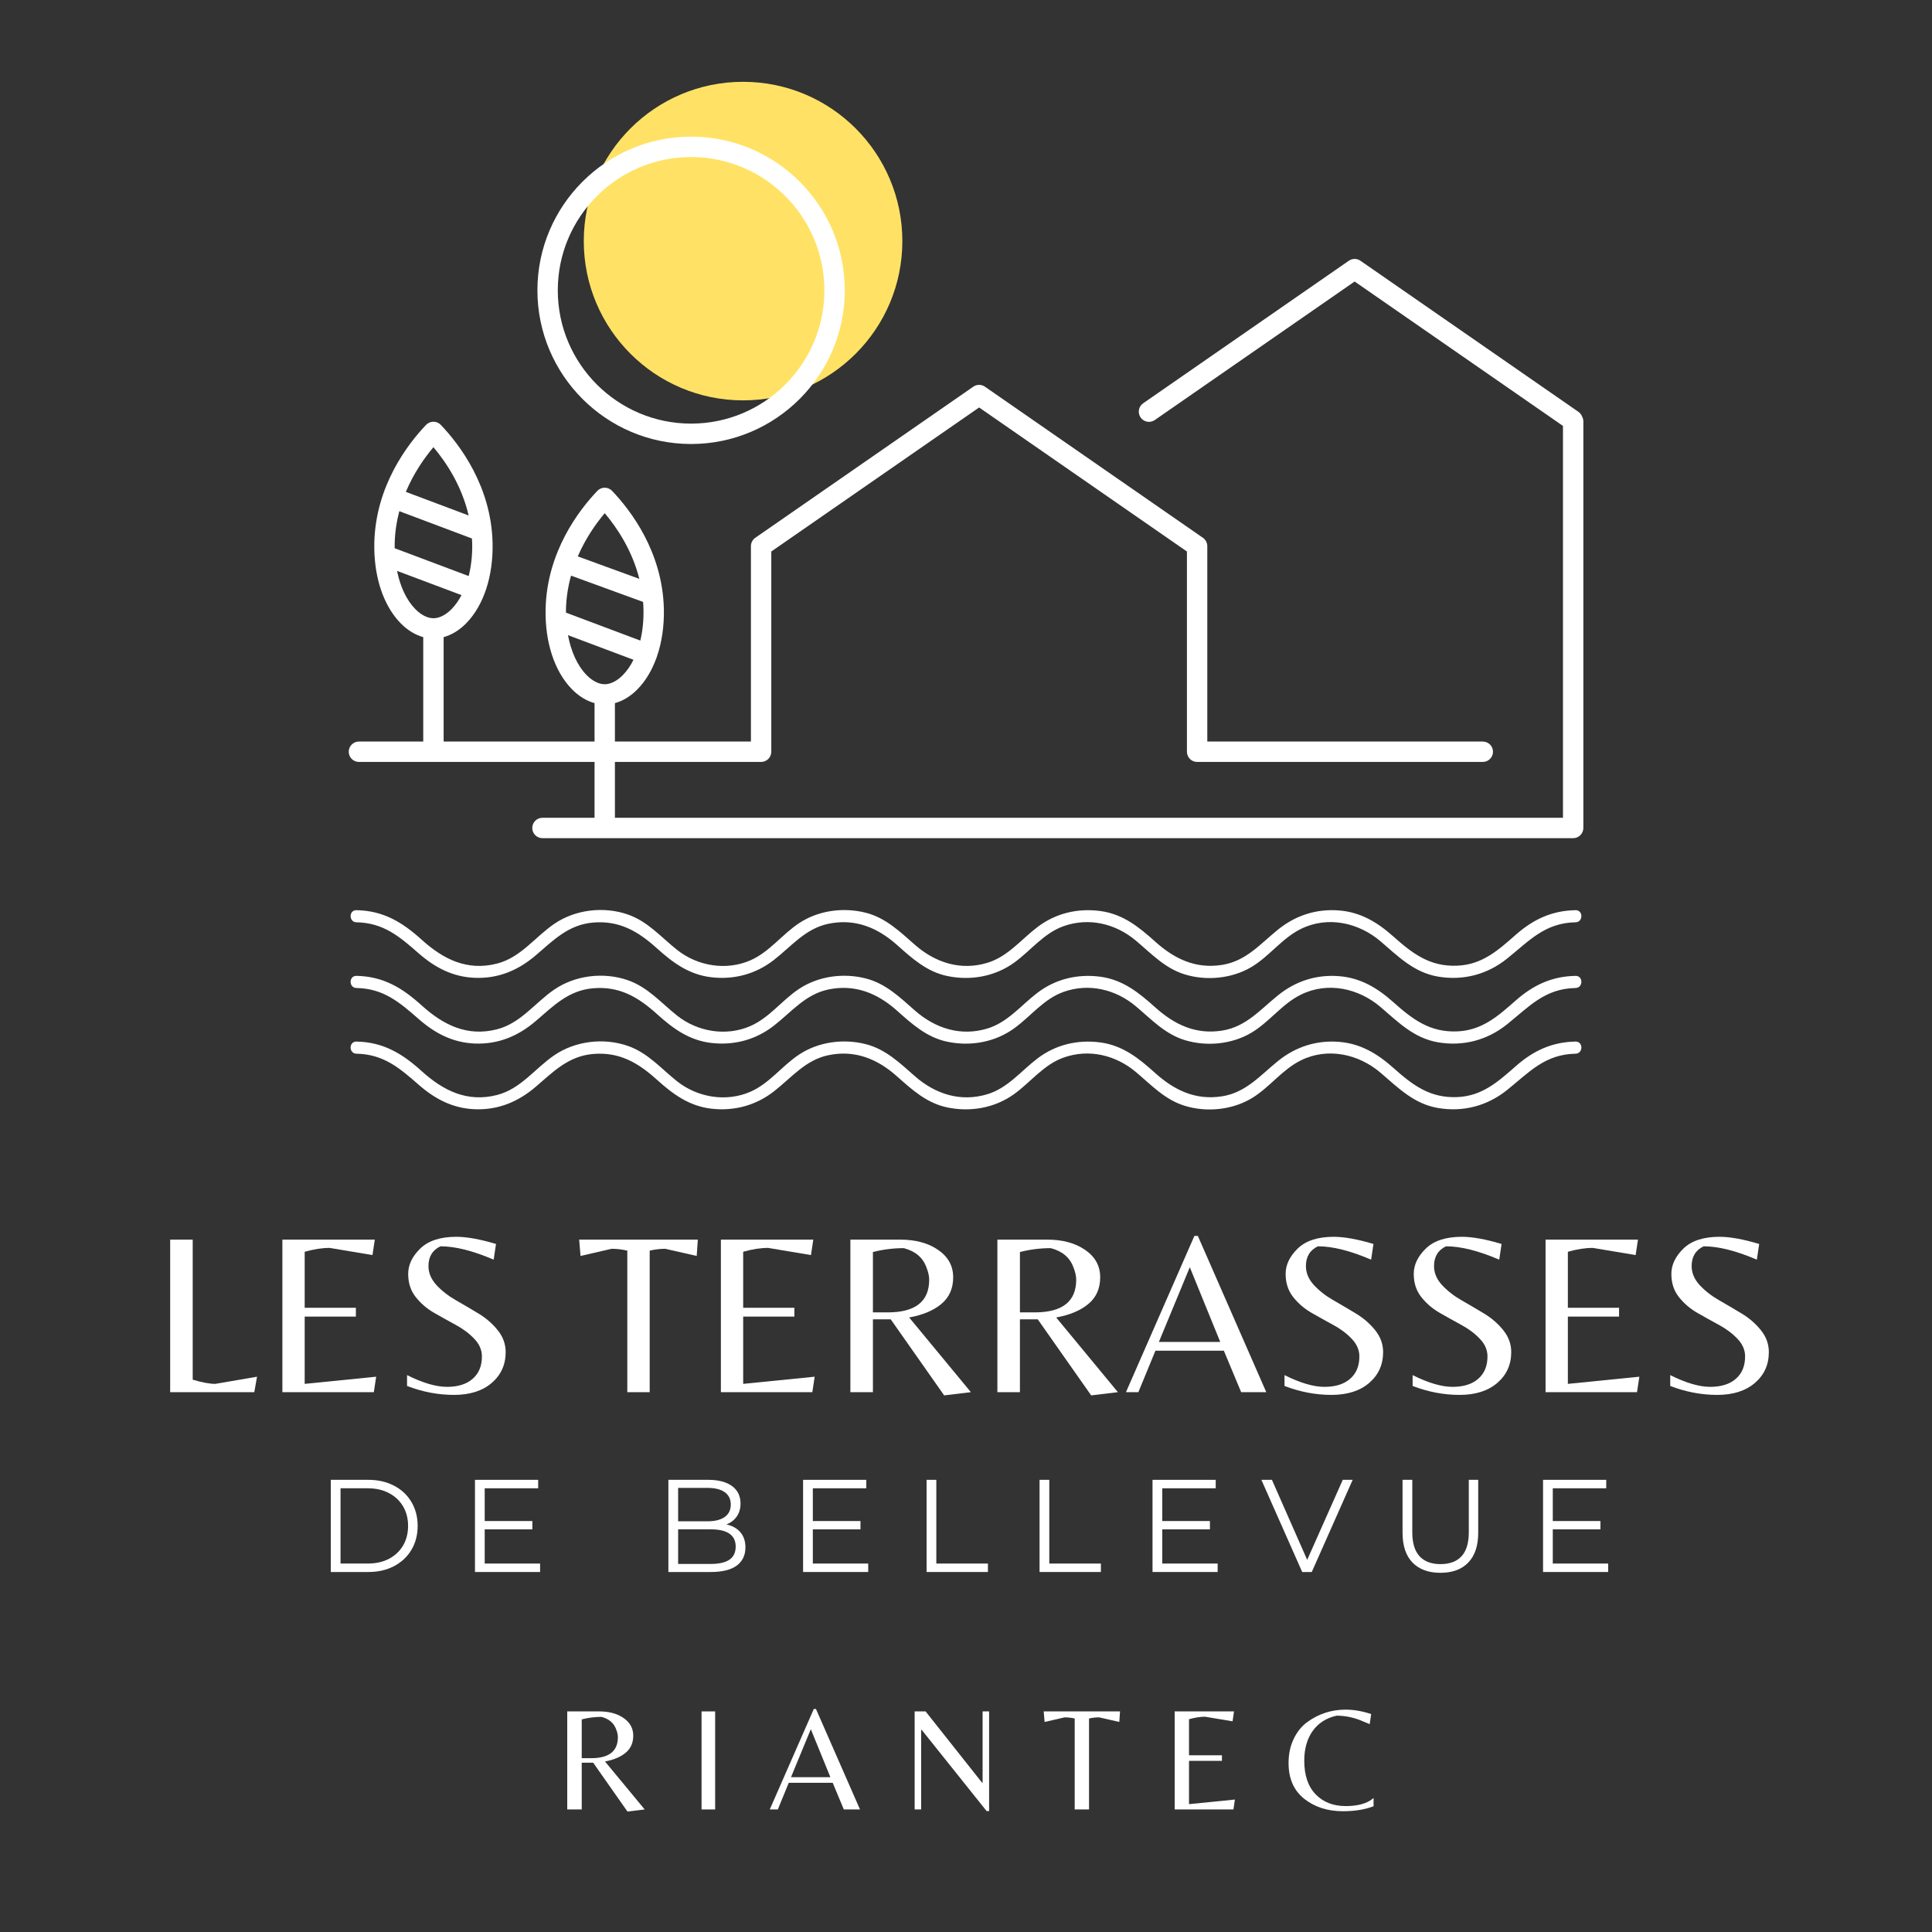 <svg xmlns="http://www.w3.org/2000/svg" xmlns:xlink="http://www.w3.org/1999/xlink" width="500" zoomAndPan="magnify" viewBox="0 0 375 375" height="500" preserveAspectRatio="xMidYMid meet"><rect x="0" y="0" width="375" height="375" fill="#333333" stroke="none"/><defs><g></g><clipPath id="1ad0851d7b"><path d="M 113 15.879 L 176 15.879 L 176 78 L 113 78 Z M 113 15.879 " clip-rule="nonzero"></path></clipPath><clipPath id="961db61843"><path d="M 67.684 26 L 307.316 26 L 307.316 163 L 67.684 163 Z M 67.684 26 " clip-rule="nonzero"></path></clipPath></defs><g clip-path="url(#1ad0851d7b)"><path fill="#ffe265" d="M 175.145 46.797 C 175.145 63.871 161.305 77.711 144.23 77.711 C 127.152 77.711 113.312 63.871 113.312 46.797 C 113.312 29.719 127.152 15.879 144.23 15.879 C 161.305 15.879 175.145 29.719 175.145 46.797 Z M 175.145 46.797 " fill-opacity="1" fill-rule="nonzero"></path></g><g clip-path="url(#961db61843)"><path fill="#ffffff" d="M 307.102 80.887 C 306.965 80.516 306.723 80.18 306.375 79.938 L 264.059 50.609 C 263.383 50.141 262.484 50.141 261.809 50.609 L 221.887 78.277 C 220.988 78.898 220.766 80.133 221.391 81.031 C 222.012 81.93 223.246 82.152 224.141 81.531 L 262.934 54.641 L 303.371 82.668 L 303.371 158.73 L 119.355 158.73 L 119.355 147.891 L 147.73 147.891 C 148.824 147.891 149.707 147.004 149.707 145.91 L 149.707 107.047 L 190.047 79.09 L 230.383 107.047 L 230.383 145.91 C 230.383 147.004 231.266 147.891 232.359 147.891 L 287.809 147.891 C 288.902 147.891 289.789 147.004 289.789 145.91 C 289.789 144.82 288.902 143.934 287.809 143.934 L 234.336 143.934 L 234.336 106.012 C 234.336 105.363 234.02 104.754 233.484 104.383 L 191.172 75.055 C 190.496 74.586 189.594 74.586 188.918 75.055 L 146.605 104.383 C 146.07 104.754 145.754 105.363 145.754 106.012 L 145.754 143.934 L 119.355 143.934 L 119.355 136.477 C 120.91 136.047 122.422 135.133 123.746 133.777 C 125.301 132.188 126.531 130.129 127.395 127.75 C 127.414 127.711 127.434 127.676 127.449 127.637 C 127.465 127.59 127.473 127.543 127.488 127.492 C 128.449 124.738 128.934 121.57 128.855 118.188 C 128.605 107.164 122.453 99.102 118.809 95.277 C 118.438 94.887 117.918 94.664 117.379 94.664 C 116.836 94.664 116.32 94.887 115.945 95.277 C 112.301 99.102 106.152 107.164 105.902 118.188 C 105.754 124.625 107.617 130.309 111.008 133.777 C 112.332 135.133 113.848 136.047 115.402 136.477 L 115.402 143.934 L 86.109 143.934 L 86.109 123.668 C 87.664 123.238 89.176 122.324 90.5 120.969 C 93.891 117.496 95.754 111.816 95.609 105.379 C 95.355 94.352 89.207 86.293 85.562 82.469 C 85.188 82.078 84.672 81.855 84.129 81.855 C 83.59 81.855 83.074 82.078 82.699 82.469 C 79.055 86.293 72.906 94.355 72.652 105.379 C 72.637 106.203 72.652 107.016 72.695 107.812 C 72.699 107.879 72.703 107.945 72.711 108.012 C 73.059 113.348 74.84 117.98 77.762 120.969 C 79.086 122.324 80.598 123.238 82.152 123.668 L 82.152 143.934 L 69.664 143.934 C 68.574 143.934 67.688 144.82 67.688 145.91 C 67.688 147.004 68.574 147.891 69.664 147.891 L 115.402 147.891 L 115.402 158.73 L 105.293 158.73 C 104.199 158.73 103.312 159.617 103.312 160.711 C 103.312 161.801 104.199 162.688 105.293 162.688 L 305.348 162.688 C 306.441 162.688 307.328 161.801 307.328 160.711 L 307.328 81.781 C 307.328 81.457 307.242 81.156 307.102 80.887 Z M 109.855 118.277 C 109.91 115.941 110.277 113.758 110.836 111.73 L 124.824 116.832 C 124.863 117.309 124.891 117.789 124.898 118.277 C 124.949 120.422 124.73 122.473 124.285 124.336 L 109.855 118.91 C 109.855 118.699 109.852 118.488 109.855 118.277 Z M 117.379 99.605 C 119.785 102.461 122.703 106.824 124.094 112.355 L 112.148 107.996 C 113.652 104.504 115.645 101.664 117.379 99.605 Z M 110.246 123.285 L 122.961 128.062 C 122.391 129.207 121.707 130.207 120.918 131.012 C 119.785 132.168 118.531 132.809 117.379 132.809 C 116.227 132.809 114.969 132.172 113.84 131.012 C 112.086 129.219 110.844 126.488 110.246 123.285 Z M 76.609 105.469 C 76.66 103.246 76.992 101.16 77.504 99.219 L 91.605 104.52 C 91.621 104.836 91.645 105.148 91.652 105.469 C 91.703 107.719 91.461 109.871 90.969 111.809 L 76.605 106.41 C 76.602 106.098 76.602 105.785 76.609 105.469 Z M 84.129 86.797 C 86.613 89.738 89.625 94.281 90.961 100.051 L 78.777 95.473 C 80.293 91.848 82.348 88.91 84.129 86.797 Z M 77.066 110.809 L 89.578 115.512 C 89.035 116.547 88.398 117.457 87.672 118.203 C 86.539 119.359 85.281 120 84.129 120 C 82.98 120 81.723 119.359 80.59 118.203 C 78.898 116.473 77.684 113.867 77.066 110.809 Z M 134.141 86.18 C 150.586 86.18 163.969 72.797 163.969 56.352 C 163.969 39.902 150.586 26.523 134.141 26.523 C 117.691 26.523 104.312 39.902 104.312 56.352 C 104.312 72.797 117.691 86.18 134.141 86.18 Z M 134.141 30.48 C 148.406 30.48 160.012 42.086 160.012 56.352 C 160.012 70.617 148.406 82.223 134.141 82.223 C 119.871 82.223 108.266 70.617 108.266 56.352 C 108.266 42.086 119.871 30.48 134.141 30.48 Z M 134.141 30.48 " fill-opacity="1" fill-rule="nonzero"></path></g><path fill="#ffffff" d="M 69.191 179.016 C 74.465 179.117 77.559 181.797 81.305 185.074 C 84.441 187.816 87.891 189.621 92.129 189.793 C 96.715 189.98 100.586 188.348 104.023 185.402 C 107.438 182.473 110.348 179.484 115.094 179.07 C 120.211 178.625 123.859 180.77 127.508 184.066 C 130.637 186.891 133.773 189.188 138.086 189.688 C 142.48 190.195 146.684 189.066 150.172 186.359 C 153.613 183.691 156.316 180.23 160.805 179.301 C 165.953 178.234 170.312 180.035 174.086 183.395 C 177.02 186.008 179.863 188.602 183.84 189.438 C 188.355 190.391 193.098 189.562 196.848 186.848 C 200.074 184.52 202.574 181.148 206.426 179.773 C 211.355 178.016 216.555 179.281 220.469 182.57 C 223.488 185.105 226.113 187.965 230.008 189.145 C 234.207 190.418 239.105 189.945 242.891 187.703 C 246.395 185.621 248.836 182.105 252.52 180.297 C 257.734 177.734 263.727 179.082 267.988 182.73 C 271.41 185.668 274.461 188.758 279.105 189.555 C 284.004 190.391 288.695 189.148 292.543 186.051 C 296.832 182.598 299.863 179.129 305.809 179.016 C 307.324 178.988 307.328 176.633 305.809 176.664 C 301.246 176.75 297.641 178.426 294.258 181.395 C 290.812 184.426 287.715 187.234 282.867 187.438 C 277.52 187.668 274.172 185.086 270.402 181.73 C 267.336 179 264.074 177.043 259.898 176.715 C 255.5 176.375 251.496 177.668 248.078 180.422 C 244.621 183.207 241.867 186.547 237.227 187.281 C 232.055 188.109 227.926 186.102 224.188 182.738 C 221.02 179.891 217.926 177.406 213.551 176.824 C 209.172 176.246 204.91 177.258 201.391 179.926 C 198.199 182.344 195.641 185.664 191.672 186.875 C 186.473 188.457 181.555 186.859 177.609 183.406 C 174.684 180.852 171.953 178.164 168.07 177.168 C 163.719 176.055 158.867 176.695 155.102 179.184 C 151.789 181.375 149.348 184.785 145.645 186.402 C 140.949 188.457 135.391 187.516 131.438 184.383 C 128.301 181.898 125.762 178.859 121.863 177.504 C 117.191 175.879 111.66 176.527 107.574 179.324 C 103.812 181.898 101.078 185.852 96.469 187.031 C 90.668 188.52 86.035 186.18 81.852 182.402 C 78.09 179.004 74.422 176.762 69.191 176.664 C 67.676 176.633 67.676 178.988 69.191 179.016 " fill-opacity="1" fill-rule="nonzero"></path><path fill="#ffffff" d="M 69.191 191.77 C 74.465 191.871 77.559 194.551 81.305 197.828 C 84.441 200.57 87.891 202.375 92.129 202.547 C 96.715 202.734 100.586 201.105 104.023 198.156 C 107.438 195.227 110.348 192.238 115.094 191.824 C 120.211 191.379 123.859 193.523 127.508 196.82 C 130.637 199.645 133.773 201.941 138.086 202.438 C 142.48 202.945 146.684 201.82 150.172 199.113 C 153.613 196.445 156.316 192.984 160.805 192.055 C 165.953 190.988 170.312 192.789 174.086 196.148 C 177.02 198.758 179.863 201.355 183.84 202.191 C 188.355 203.145 193.098 202.312 196.848 199.602 C 200.074 197.273 202.574 193.902 206.426 192.527 C 211.355 190.766 216.555 192.035 220.469 195.32 C 223.488 197.859 226.113 200.715 230.008 201.898 C 234.207 203.172 239.105 202.699 242.891 200.453 C 246.395 198.375 248.836 194.855 252.52 193.051 C 257.734 190.488 263.727 191.832 267.988 195.484 C 271.41 198.418 274.461 201.512 279.105 202.309 C 284.004 203.148 288.695 201.898 292.543 198.801 C 296.832 195.352 299.863 191.883 305.809 191.77 C 307.324 191.742 307.328 189.387 305.809 189.414 C 301.246 189.504 297.641 191.18 294.258 194.148 C 290.812 197.18 287.715 199.984 282.867 200.191 C 277.52 200.418 274.172 197.84 270.402 194.484 C 267.336 191.754 264.074 189.797 259.898 189.473 C 255.5 189.129 251.496 190.422 248.078 193.176 C 244.621 195.957 241.867 199.297 237.227 200.035 C 232.055 200.859 227.926 198.855 224.188 195.492 C 221.02 192.645 217.926 190.156 213.551 189.578 C 209.172 189 204.91 190.012 201.391 192.68 C 198.199 195.098 195.641 198.418 191.672 199.629 C 186.473 201.211 181.555 199.617 177.609 196.164 C 174.684 193.605 171.953 190.914 168.07 189.922 C 163.719 188.805 158.867 189.449 155.102 191.938 C 151.789 194.129 149.348 197.539 145.645 199.156 C 140.949 201.211 135.391 200.27 131.438 197.137 C 128.301 194.652 125.762 191.613 121.863 190.258 C 117.191 188.633 111.66 189.281 107.574 192.078 C 103.812 194.656 101.078 198.605 96.469 199.785 C 90.668 201.273 86.035 198.934 81.852 195.156 C 78.09 191.754 74.422 189.516 69.191 189.414 C 67.676 189.387 67.676 191.742 69.191 191.77 " fill-opacity="1" fill-rule="nonzero"></path><path fill="#ffffff" d="M 69.191 204.523 C 74.465 204.625 77.559 207.305 81.305 210.582 C 84.441 213.324 87.891 215.129 92.129 215.301 C 96.715 215.484 100.586 213.855 104.023 210.91 C 107.438 207.98 110.348 204.992 115.094 204.578 C 120.211 204.133 123.859 206.277 127.508 209.574 C 130.637 212.398 133.773 214.695 138.086 215.195 C 142.48 215.699 146.684 214.574 150.172 211.867 C 153.613 209.199 156.316 205.738 160.805 204.809 C 165.953 203.742 170.312 205.543 174.086 208.902 C 177.02 211.512 179.863 214.109 183.84 214.945 C 188.355 215.895 193.098 215.066 196.848 212.355 C 200.074 210.027 202.574 206.656 206.426 205.281 C 211.355 203.52 216.555 204.785 220.469 208.074 C 223.488 210.613 226.113 213.469 230.008 214.652 C 234.207 215.926 239.105 215.453 242.891 213.207 C 246.395 211.129 248.836 207.613 252.52 205.805 C 257.734 203.242 263.727 204.59 267.988 208.238 C 271.41 211.172 274.461 214.266 279.105 215.059 C 284.004 215.898 288.695 214.652 292.543 211.555 C 296.832 208.105 299.863 204.637 305.809 204.523 C 307.324 204.492 307.328 202.141 305.809 202.168 C 301.246 202.254 297.641 203.93 294.258 206.902 C 290.812 209.93 287.715 212.738 282.867 212.945 C 277.52 213.172 274.172 210.594 270.402 207.234 C 267.336 204.508 264.074 202.551 259.898 202.223 C 255.5 201.879 251.496 203.176 248.078 205.926 C 244.621 208.715 241.867 212.051 237.227 212.789 C 232.055 213.613 227.926 211.609 224.188 208.246 C 221.02 205.395 217.926 202.91 213.551 202.332 C 209.172 201.754 204.91 202.762 201.391 205.43 C 198.199 207.852 195.641 211.172 191.672 212.379 C 186.473 213.965 181.555 212.367 177.609 208.914 C 174.684 206.359 171.953 203.672 168.07 202.676 C 163.719 201.559 158.867 202.203 155.102 204.691 C 151.789 206.883 149.348 210.293 145.645 211.91 C 140.949 213.961 135.391 213.02 131.438 209.891 C 128.301 207.406 125.762 204.363 121.863 203.008 C 117.191 201.383 111.66 202.035 107.574 204.832 C 103.812 207.406 101.078 211.355 96.469 212.539 C 90.668 214.023 86.035 211.688 81.852 207.91 C 78.09 204.508 74.422 202.27 69.191 202.168 C 67.676 202.141 67.676 204.492 69.191 204.523 " fill-opacity="1" fill-rule="nonzero"></path><g fill="#ffffff" fill-opacity="1"><g transform="translate(61.286, 305.125)"><g><path d="M 2.922 -17.891 L 10.203 -17.891 C 12.086 -17.891 13.754 -17.508 15.203 -16.75 C 16.648 -16 17.773 -14.941 18.578 -13.578 C 19.379 -12.223 19.781 -10.68 19.781 -8.953 C 19.781 -7.211 19.379 -5.664 18.578 -4.312 C 17.773 -2.957 16.648 -1.898 15.203 -1.141 C 13.754 -0.379 12.086 0 10.203 0 L 2.922 0 Z M 10.094 -1.641 C 11.664 -1.641 13.039 -1.945 14.219 -2.562 C 15.395 -3.188 16.305 -4.047 16.953 -5.141 C 17.598 -6.242 17.922 -7.516 17.922 -8.953 C 17.922 -10.379 17.598 -11.641 16.953 -12.734 C 16.305 -13.836 15.395 -14.695 14.219 -15.312 C 13.039 -15.938 11.664 -16.25 10.094 -16.25 L 4.812 -16.25 L 4.812 -1.641 Z M 10.094 -1.641 "></path></g></g></g><g fill="#ffffff" fill-opacity="1"><g transform="translate(89.27, 305.125)"><g><path d="M 15.562 -1.641 L 15.562 0 L 2.922 0 L 2.922 -17.891 L 15.188 -17.891 L 15.188 -16.25 L 4.812 -16.25 L 4.812 -9.891 L 14.062 -9.891 L 14.062 -8.281 L 4.812 -8.281 L 4.812 -1.641 Z M 15.562 -1.641 "></path></g></g></g><g fill="#ffffff" fill-opacity="1"><g transform="translate(113.242, 305.125)"><g></g></g></g><g fill="#ffffff" fill-opacity="1"><g transform="translate(126.813, 305.125)"><g><path d="M 14.188 -9.234 C 15.363 -8.973 16.27 -8.461 16.906 -7.703 C 17.551 -6.941 17.875 -5.969 17.875 -4.781 C 17.875 -3.25 17.305 -2.066 16.172 -1.234 C 15.035 -0.41 13.359 0 11.141 0 L 2.922 0 L 2.922 -17.891 L 10.641 -17.891 C 12.629 -17.891 14.172 -17.488 15.266 -16.688 C 16.367 -15.883 16.922 -14.754 16.922 -13.297 C 16.922 -12.305 16.676 -11.461 16.188 -10.766 C 15.707 -10.078 15.039 -9.566 14.188 -9.234 Z M 4.812 -16.328 L 4.812 -9.844 L 10.5 -9.844 C 11.945 -9.844 13.062 -10.117 13.844 -10.672 C 14.633 -11.223 15.031 -12.031 15.031 -13.094 C 15.031 -14.145 14.633 -14.945 13.844 -15.5 C 13.062 -16.051 11.945 -16.328 10.5 -16.328 Z M 11.125 -1.562 C 12.719 -1.562 13.926 -1.832 14.75 -2.375 C 15.57 -2.926 15.984 -3.781 15.984 -4.938 C 15.984 -7.164 14.363 -8.281 11.125 -8.281 L 4.812 -8.281 L 4.812 -1.562 Z M 11.125 -1.562 "></path></g></g></g><g fill="#ffffff" fill-opacity="1"><g transform="translate(152.957, 305.125)"><g><path d="M 15.562 -1.641 L 15.562 0 L 2.922 0 L 2.922 -17.891 L 15.188 -17.891 L 15.188 -16.25 L 4.812 -16.25 L 4.812 -9.891 L 14.062 -9.891 L 14.062 -8.281 L 4.812 -8.281 L 4.812 -1.641 Z M 15.562 -1.641 "></path></g></g></g><g fill="#ffffff" fill-opacity="1"><g transform="translate(176.928, 305.125)"><g><path d="M 2.922 -17.891 L 4.812 -17.891 L 4.812 -1.641 L 14.828 -1.641 L 14.828 0 L 2.922 0 Z M 2.922 -17.891 "></path></g></g></g><g fill="#ffffff" fill-opacity="1"><g transform="translate(198.856, 305.125)"><g><path d="M 2.922 -17.891 L 4.812 -17.891 L 4.812 -1.641 L 14.828 -1.641 L 14.828 0 L 2.922 0 Z M 2.922 -17.891 "></path></g></g></g><g fill="#ffffff" fill-opacity="1"><g transform="translate(220.783, 305.125)"><g><path d="M 15.562 -1.641 L 15.562 0 L 2.922 0 L 2.922 -17.891 L 15.188 -17.891 L 15.188 -16.25 L 4.812 -16.25 L 4.812 -9.891 L 14.062 -9.891 L 14.062 -8.281 L 4.812 -8.281 L 4.812 -1.641 Z M 15.562 -1.641 "></path></g></g></g><g fill="#ffffff" fill-opacity="1"><g transform="translate(244.755, 305.125)"><g><path d="M 17.797 -17.891 L 9.859 0 L 8 0 L 0.078 -17.891 L 2.125 -17.891 L 8.969 -2.359 L 15.875 -17.891 Z M 17.797 -17.891 "></path></g></g></g><g fill="#ffffff" fill-opacity="1"><g transform="translate(269.468, 305.125)"><g><path d="M 10.125 0.156 C 7.801 0.156 5.992 -0.504 4.703 -1.828 C 3.41 -3.16 2.766 -5.098 2.766 -7.641 L 2.766 -17.891 L 4.656 -17.891 L 4.656 -7.719 C 4.656 -5.633 5.125 -4.082 6.062 -3.062 C 7 -2.039 8.352 -1.531 10.125 -1.531 C 11.914 -1.531 13.281 -2.039 14.219 -3.062 C 15.156 -4.082 15.625 -5.633 15.625 -7.719 L 15.625 -17.891 L 17.453 -17.891 L 17.453 -7.641 C 17.453 -5.098 16.805 -3.16 15.516 -1.828 C 14.234 -0.504 12.438 0.156 10.125 0.156 Z M 10.125 0.156 "></path></g></g></g><g fill="#ffffff" fill-opacity="1"><g transform="translate(296.582, 305.125)"><g><path d="M 15.562 -1.641 L 15.562 0 L 2.922 0 L 2.922 -17.891 L 15.188 -17.891 L 15.188 -16.25 L 4.812 -16.25 L 4.812 -9.891 L 14.062 -9.891 L 14.062 -8.281 L 4.812 -8.281 L 4.812 -1.641 Z M 15.562 -1.641 "></path></g></g></g><g fill="#ffffff" fill-opacity="1"><g transform="translate(28.999, 270.218)"><g><path d="M 4.031 0 L 4.031 -29.609 L 8.406 -29.609 L 8.406 -2.422 C 10.227 -1.879 11.691 -1.609 12.797 -1.609 L 20.891 -3 L 20.359 0 Z M 4.031 0 "></path></g></g></g><g fill="#ffffff" fill-opacity="1"><g transform="translate(50.78, 270.218)"><g><path d="M 4.031 0 L 4.031 -29.609 L 21.969 -29.609 L 21.516 -26.609 L 13.203 -28 C 11.734 -28 10.117 -27.75 8.359 -27.25 L 8.359 -16.375 L 18.297 -16.375 L 18.297 -14.672 L 8.359 -14.672 L 8.359 -1.609 L 22.234 -3 L 21.781 0 Z M 4.031 0 "></path></g></g></g><g fill="#ffffff" fill-opacity="1"><g transform="translate(75.915, 270.218)"><g><path d="M 7.25 -24.469 C 7.25 -23.156 7.758 -21.938 8.781 -20.812 C 9.812 -19.695 11.066 -18.711 12.547 -17.859 C 14.023 -17.016 15.492 -16.148 16.953 -15.266 C 18.41 -14.391 19.656 -13.312 20.688 -12.031 C 21.719 -10.75 22.234 -9.332 22.234 -7.781 C 22.234 -5.332 21.328 -3.332 19.516 -1.781 C 17.711 -0.238 15.273 0.531 12.203 0.531 C 9.141 0.531 6.102 -0.047 3.094 -1.203 L 3.094 -3.312 C 6.133 -1.789 8.719 -1.031 10.844 -1.031 C 12.977 -1.031 14.641 -1.551 15.828 -2.594 C 17.023 -3.633 17.625 -5.082 17.625 -6.938 C 17.625 -8.188 17.129 -9.328 16.141 -10.359 C 15.16 -11.391 13.969 -12.285 12.562 -13.047 C 11.164 -13.805 9.766 -14.586 8.359 -15.391 C 6.961 -16.191 5.77 -17.211 4.781 -18.453 C 3.801 -19.691 3.312 -21.191 3.312 -22.953 C 3.312 -24.711 4.094 -26.352 5.656 -27.875 C 7.219 -29.395 9.551 -30.156 12.656 -30.156 C 14.688 -30.156 17.254 -29.691 20.359 -28.766 L 19.906 -25.719 C 15.883 -27.445 12.441 -28.312 9.578 -28.312 C 8.023 -27.57 7.25 -26.289 7.25 -24.469 Z M 7.25 -24.469 "></path></g></g></g><g fill="#ffffff" fill-opacity="1"><g transform="translate(100.783, 270.218)"><g></g></g></g><g fill="#ffffff" fill-opacity="1"><g transform="translate(111.964, 270.218)"><g><path d="M 14.141 0 L 9.797 0 L 9.797 -27.469 C 8.785 -27.707 7.77 -27.828 6.75 -27.828 L 0.719 -26.438 L 0.453 -29.609 L 23.484 -29.609 L 23.266 -26.438 L 17.172 -27.828 C 16.16 -27.828 15.148 -27.707 14.141 -27.469 Z M 14.141 0 "></path></g></g></g><g fill="#ffffff" fill-opacity="1"><g transform="translate(135.892, 270.218)"><g><path d="M 4.031 0 L 4.031 -29.609 L 21.969 -29.609 L 21.516 -26.609 L 13.203 -28 C 11.734 -28 10.117 -27.75 8.359 -27.25 L 8.359 -16.375 L 18.297 -16.375 L 18.297 -14.672 L 8.359 -14.672 L 8.359 -1.609 L 22.234 -3 L 21.781 0 Z M 4.031 0 "></path></g></g></g><g fill="#ffffff" fill-opacity="1"><g transform="translate(161.027, 270.218)"><g><path d="M 8.406 -14.141 L 8.406 0 L 4.031 0 L 4.031 -29.609 L 13.688 -29.609 C 16.695 -29.609 19.164 -28.938 21.094 -27.594 C 23.02 -26.258 23.984 -24.492 23.984 -22.297 C 23.984 -20.109 23.211 -18.379 21.672 -17.109 C 20.141 -15.836 18.062 -14.969 15.438 -14.5 L 27.422 0 L 22.234 0.625 L 11.859 -14.141 Z M 8.406 -15.484 L 11.266 -15.484 C 16.641 -15.484 19.328 -17.598 19.328 -21.828 C 19.328 -22.547 19.145 -23.352 18.781 -24.25 C 18.102 -26.125 16.645 -27.359 14.406 -27.953 C 12.375 -27.953 10.375 -27.703 8.406 -27.203 Z M 8.406 -15.484 "></path></g></g></g><g fill="#ffffff" fill-opacity="1"><g transform="translate(189.562, 270.218)"><g><path d="M 8.406 -14.141 L 8.406 0 L 4.031 0 L 4.031 -29.609 L 13.688 -29.609 C 16.695 -29.609 19.164 -28.938 21.094 -27.594 C 23.02 -26.258 23.984 -24.492 23.984 -22.297 C 23.984 -20.109 23.211 -18.379 21.672 -17.109 C 20.141 -15.836 18.062 -14.969 15.438 -14.5 L 27.422 0 L 22.234 0.625 L 11.859 -14.141 Z M 8.406 -15.484 L 11.266 -15.484 C 16.641 -15.484 19.328 -17.598 19.328 -21.828 C 19.328 -22.547 19.145 -23.352 18.781 -24.25 C 18.102 -26.125 16.645 -27.359 14.406 -27.953 C 12.375 -27.953 10.375 -27.703 8.406 -27.203 Z M 8.406 -15.484 "></path></g></g></g><g fill="#ffffff" fill-opacity="1"><g transform="translate(218.096, 270.218)"><g><path d="M 0.453 0 L 13.734 -30.328 L 14.406 -30.328 L 27.688 0 L 22.812 0 L 19.453 -8.047 L 6.172 -8.047 L 2.859 0 Z M 6.844 -9.75 L 18.75 -9.75 L 12.844 -24.25 Z M 6.844 -9.75 "></path></g></g></g><g fill="#ffffff" fill-opacity="1"><g transform="translate(246.228, 270.218)"><g><path d="M 7.25 -24.469 C 7.25 -23.156 7.758 -21.938 8.781 -20.812 C 9.812 -19.695 11.066 -18.711 12.547 -17.859 C 14.023 -17.016 15.492 -16.148 16.953 -15.266 C 18.41 -14.391 19.656 -13.312 20.688 -12.031 C 21.719 -10.75 22.234 -9.332 22.234 -7.781 C 22.234 -5.332 21.328 -3.332 19.516 -1.781 C 17.711 -0.238 15.273 0.531 12.203 0.531 C 9.141 0.531 6.102 -0.047 3.094 -1.203 L 3.094 -3.312 C 6.133 -1.789 8.719 -1.031 10.844 -1.031 C 12.977 -1.031 14.641 -1.551 15.828 -2.594 C 17.023 -3.633 17.625 -5.082 17.625 -6.938 C 17.625 -8.188 17.129 -9.328 16.141 -10.359 C 15.16 -11.391 13.969 -12.285 12.562 -13.047 C 11.164 -13.805 9.766 -14.586 8.359 -15.391 C 6.961 -16.191 5.77 -17.211 4.781 -18.453 C 3.801 -19.691 3.312 -21.191 3.312 -22.953 C 3.312 -24.711 4.094 -26.352 5.656 -27.875 C 7.219 -29.395 9.551 -30.156 12.656 -30.156 C 14.688 -30.156 17.254 -29.691 20.359 -28.766 L 19.906 -25.719 C 15.883 -27.445 12.441 -28.312 9.578 -28.312 C 8.023 -27.57 7.25 -26.289 7.25 -24.469 Z M 7.25 -24.469 "></path></g></g></g><g fill="#ffffff" fill-opacity="1"><g transform="translate(271.095, 270.218)"><g><path d="M 7.25 -24.469 C 7.25 -23.156 7.758 -21.938 8.781 -20.812 C 9.812 -19.695 11.066 -18.711 12.547 -17.859 C 14.023 -17.016 15.492 -16.148 16.953 -15.266 C 18.41 -14.391 19.656 -13.312 20.688 -12.031 C 21.719 -10.75 22.234 -9.332 22.234 -7.781 C 22.234 -5.332 21.328 -3.332 19.516 -1.781 C 17.711 -0.238 15.273 0.531 12.203 0.531 C 9.141 0.531 6.102 -0.047 3.094 -1.203 L 3.094 -3.312 C 6.133 -1.789 8.719 -1.031 10.844 -1.031 C 12.977 -1.031 14.641 -1.551 15.828 -2.594 C 17.023 -3.633 17.625 -5.082 17.625 -6.938 C 17.625 -8.188 17.129 -9.328 16.141 -10.359 C 15.16 -11.391 13.969 -12.285 12.562 -13.047 C 11.164 -13.805 9.766 -14.586 8.359 -15.391 C 6.961 -16.191 5.77 -17.211 4.781 -18.453 C 3.801 -19.691 3.312 -21.191 3.312 -22.953 C 3.312 -24.711 4.094 -26.352 5.656 -27.875 C 7.219 -29.395 9.551 -30.156 12.656 -30.156 C 14.688 -30.156 17.254 -29.691 20.359 -28.766 L 19.906 -25.719 C 15.883 -27.445 12.441 -28.312 9.578 -28.312 C 8.023 -27.57 7.25 -26.289 7.25 -24.469 Z M 7.25 -24.469 "></path></g></g></g><g fill="#ffffff" fill-opacity="1"><g transform="translate(295.962, 270.218)"><g><path d="M 4.031 0 L 4.031 -29.609 L 21.969 -29.609 L 21.516 -26.609 L 13.203 -28 C 11.734 -28 10.117 -27.75 8.359 -27.25 L 8.359 -16.375 L 18.297 -16.375 L 18.297 -14.672 L 8.359 -14.672 L 8.359 -1.609 L 22.234 -3 L 21.781 0 Z M 4.031 0 "></path></g></g></g><g fill="#ffffff" fill-opacity="1"><g transform="translate(321.098, 270.218)"><g><path d="M 7.25 -24.469 C 7.25 -23.156 7.758 -21.938 8.781 -20.812 C 9.812 -19.695 11.066 -18.711 12.547 -17.859 C 14.023 -17.016 15.492 -16.148 16.953 -15.266 C 18.41 -14.391 19.656 -13.312 20.688 -12.031 C 21.719 -10.75 22.234 -9.332 22.234 -7.781 C 22.234 -5.332 21.328 -3.332 19.516 -1.781 C 17.711 -0.238 15.273 0.531 12.203 0.531 C 9.141 0.531 6.102 -0.047 3.094 -1.203 L 3.094 -3.312 C 6.133 -1.789 8.719 -1.031 10.844 -1.031 C 12.977 -1.031 14.641 -1.551 15.828 -2.594 C 17.023 -3.633 17.625 -5.082 17.625 -6.938 C 17.625 -8.188 17.129 -9.328 16.141 -10.359 C 15.16 -11.391 13.969 -12.285 12.562 -13.047 C 11.164 -13.805 9.766 -14.586 8.359 -15.391 C 6.961 -16.191 5.77 -17.211 4.781 -18.453 C 3.801 -19.691 3.312 -21.191 3.312 -22.953 C 3.312 -24.711 4.094 -26.352 5.656 -27.875 C 7.219 -29.395 9.551 -30.156 12.656 -30.156 C 14.688 -30.156 17.254 -29.691 20.359 -28.766 L 19.906 -25.719 C 15.883 -27.445 12.441 -28.312 9.578 -28.312 C 8.023 -27.57 7.25 -26.289 7.25 -24.469 Z M 7.25 -24.469 "></path></g></g></g><g fill="#ffffff" fill-opacity="1"><g transform="translate(107.508, 351.214)"><g><path d="M 5.406 -9.078 L 5.406 0 L 2.594 0 L 2.594 -19.031 L 8.797 -19.031 C 10.734 -19.031 12.316 -18.598 13.547 -17.734 C 14.785 -16.867 15.406 -15.734 15.406 -14.328 C 15.406 -12.922 14.91 -11.812 13.922 -11 C 12.941 -10.188 11.609 -9.625 9.922 -9.312 L 17.625 0 L 14.281 0.406 L 7.625 -9.078 Z M 5.406 -9.953 L 7.25 -9.953 C 10.695 -9.953 12.422 -11.312 12.422 -14.031 C 12.422 -14.488 12.305 -15.004 12.078 -15.578 C 11.629 -16.785 10.688 -17.582 9.25 -17.969 C 7.945 -17.969 6.664 -17.805 5.406 -17.484 Z M 5.406 -9.953 "></path></g></g></g><g fill="#ffffff" fill-opacity="1"><g transform="translate(133.577, 351.214)"><g><path d="M 5.234 -19.031 L 5.234 0 L 2.594 0 L 2.594 -19.031 Z M 5.234 -19.031 "></path></g></g></g><g fill="#ffffff" fill-opacity="1"><g transform="translate(149.129, 351.214)"><g><path d="M 0.281 0 L 8.828 -19.5 L 9.25 -19.5 L 17.797 0 L 14.656 0 L 12.5 -5.172 L 3.969 -5.172 L 1.844 0 Z M 4.406 -6.266 L 12.047 -6.266 L 8.25 -15.578 Z M 4.406 -6.266 "></path></g></g></g><g fill="#ffffff" fill-opacity="1"><g transform="translate(174.94, 351.214)"><g><path d="M 17.047 0.312 L 16.562 0.312 L 3.969 -15.438 L 3.859 -15.438 L 3.859 0 L 2.594 0 L 2.594 -19.031 L 4.719 -19.031 L 15.672 -5.203 L 15.781 -5.203 L 15.781 -19.031 L 17.047 -19.031 Z M 17.047 0.312 "></path></g></g></g><g fill="#ffffff" fill-opacity="1"><g transform="translate(202.302, 351.214)"><g><path d="M 9.078 0 L 6.297 0 L 6.297 -17.656 C 5.641 -17.801 4.988 -17.875 4.344 -17.875 L 0.453 -16.984 L 0.281 -19.031 L 15.094 -19.031 L 14.953 -16.984 L 11.047 -17.875 C 10.391 -17.875 9.734 -17.801 9.078 -17.656 Z M 9.078 0 "></path></g></g></g><g fill="#ffffff" fill-opacity="1"><g transform="translate(225.412, 351.214)"><g><path d="M 2.594 0 L 2.594 -19.031 L 14.109 -19.031 L 13.828 -17.109 L 8.484 -18 C 7.547 -18 6.508 -17.836 5.375 -17.516 L 5.375 -10.516 L 11.766 -10.516 L 11.766 -9.438 L 5.375 -9.438 L 5.375 -1.031 L 14.281 -1.922 L 14 0 Z M 2.594 0 "></path></g></g></g><g fill="#ffffff" fill-opacity="1"><g transform="translate(249.297, 351.214)"><g><path d="M 11.359 0.344 C 8.391 0.344 5.891 -0.457 3.859 -2.062 C 1.828 -3.676 0.812 -5.988 0.812 -9 C 0.812 -10.758 1.145 -12.328 1.812 -13.703 C 2.477 -15.086 3.359 -16.176 4.453 -16.969 C 6.66 -18.57 9.133 -19.375 11.875 -19.375 C 13.469 -19.375 15.125 -19.086 16.844 -18.516 L 16.562 -16.562 C 15.656 -16.945 14.957 -17.234 14.469 -17.422 C 13.031 -17.941 11.582 -18.203 10.125 -18.203 C 8.102 -17.742 6.551 -16.742 5.469 -15.203 C 4.395 -13.672 3.859 -11.754 3.859 -9.453 C 3.859 -6.641 4.594 -4.469 6.062 -2.938 C 7.539 -1.414 9.488 -0.656 11.906 -0.656 C 14.32 -0.656 16.125 -1.176 17.312 -2.219 L 17.312 -0.625 C 15.656 0.02 13.672 0.344 11.359 0.344 Z M 11.359 0.344 "></path></g></g></g></svg>